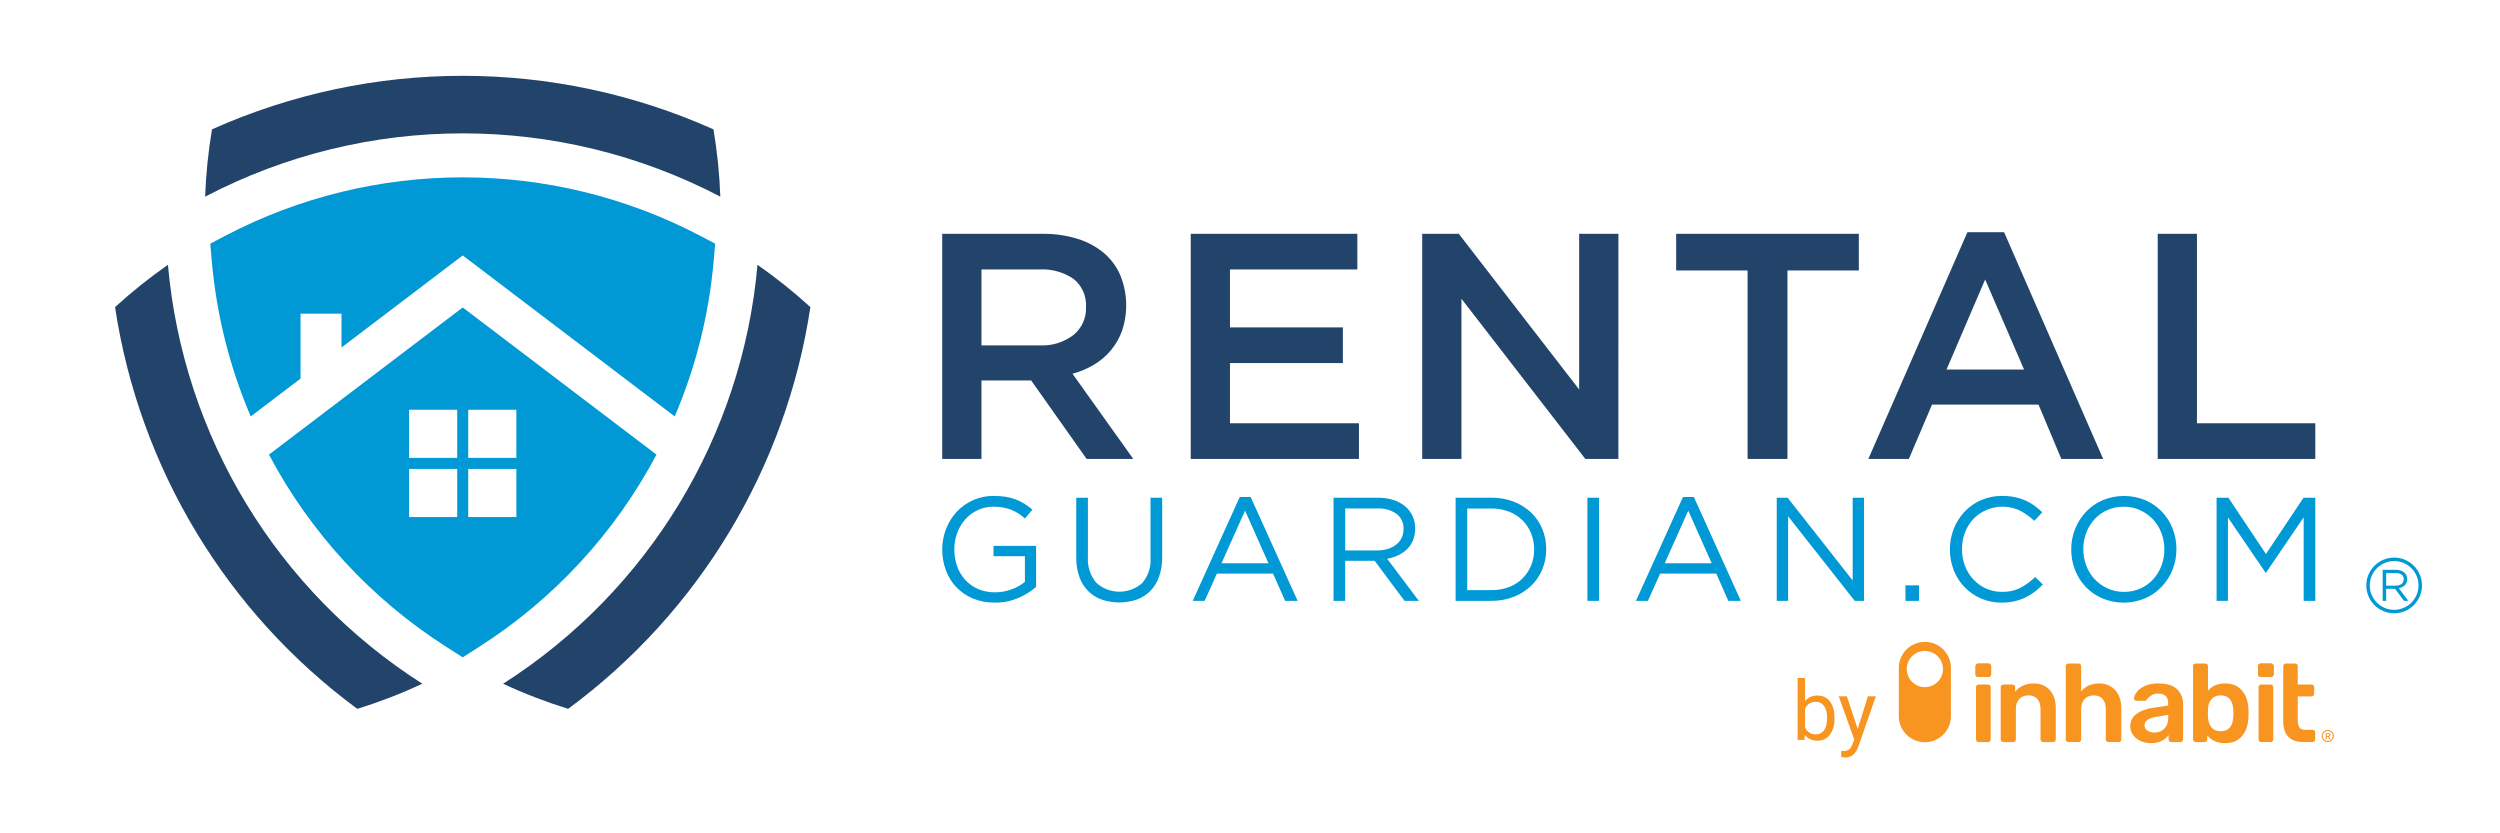 <svg xmlns="http://www.w3.org/2000/svg" id="Layer_5" width="7.5in" height="2.5in" viewBox="0 0 540 180"><defs><style>.cls-1{fill:#f79520;}.cls-2,.cls-3{fill:#0099d6;}.cls-4{fill:#23446a;}.cls-4,.cls-3{fill-rule:evenodd;}</style></defs><g id="Layer_2-2"><g id="Layer_5-2"><path class="cls-3" d="M223.798,126.772v-8.859h-9.198v2.231h6.779v5.555c-.856,.672-1.811,1.205-2.832,1.581-1.147,.444-2.367,.667-3.596,.658-1.255,.02-2.501-.219-3.66-.701-1.05-.446-1.994-1.11-2.769-1.947-.78-.855-1.381-1.858-1.766-2.95-.423-1.191-.633-2.448-.62-3.713-.007-1.214,.208-2.418,.636-3.554,.398-1.072,.991-2.062,1.75-2.917,.749-.834,1.66-1.507,2.677-1.978,1.066-.494,2.229-.745,3.405-.733,.721-.006,1.44,.059,2.149,.192,.611,.116,1.208,.292,1.785,.524,.528,.216,1.034,.483,1.511,.797,.472,.31,.919,.656,1.339,1.034l1.615-1.912c-.538-.457-1.107-.877-1.702-1.257-.592-.376-1.221-.69-1.877-.938-.7-.264-1.426-.456-2.165-.573-.849-.133-1.707-.197-2.566-.191-3.066-.049-6.007,1.213-8.083,3.469-.985,1.075-1.758,2.328-2.276,3.691-.541,1.401-.816,2.89-.811,4.392-.01,1.53,.254,3.05,.781,4.487,.997,2.765,3.111,4.982,5.824,6.111,1.499,.615,3.107,.919,4.727,.892,1.754,.026,3.494-.316,5.107-1.004,1.397-.589,2.692-1.396,3.835-2.392l.002,.002Zm27.228-19.266h-2.513v12.95c.151,2.004-.502,3.985-1.815,5.506-2.847,2.496-7.115,2.455-9.913-.096-1.29-1.558-1.934-3.551-1.798-5.569v-12.792h-2.514v12.95c-.024,1.419,.202,2.83,.669,4.17,.402,1.14,1.049,2.177,1.896,3.039,.828,.824,1.827,1.454,2.927,1.846,2.457,.827,5.117,.827,7.575,0,1.103-.394,2.104-1.03,2.928-1.862,.85-.878,1.497-1.932,1.896-3.087,.47-1.383,.697-2.837,.669-4.297v-12.76h-.008Zm19.113-.158h-2.355l-10.152,22.436h2.577l2.642-5.887h12.126l2.609,5.887h2.705l-10.152-22.436h-.001Zm3.851,14.32h-10.152l5.096-11.363,5.06,11.361-.005,.002Zm32.479,8.116l-6.842-9.096c.838-.139,1.653-.396,2.418-.764,.713-.34,1.364-.797,1.925-1.352,.544-.545,.971-1.195,1.257-1.91,.309-.796,.46-1.645,.446-2.499,.012-.94-.183-1.87-.572-2.725-.378-.812-.933-1.53-1.623-2.101-.749-.609-1.608-1.069-2.53-1.353-1.077-.331-2.199-.492-3.325-.477h-9.58v22.278h2.514v-8.658h6.365l6.46,8.656,3.086,.002Zm-3.31-15.515c.013,.674-.132,1.341-.424,1.949-.28,.57-.691,1.067-1.198,1.45-.545,.413-1.162,.722-1.819,.913-.746,.219-1.52,.327-2.297,.319h-6.858v-9.07h6.89c1.495-.093,2.978,.318,4.212,1.167,1.004,.781,1.564,2.002,1.5,3.272h-.006Zm30.825,4.345c.012-1.507-.28-3.001-.859-4.392-.557-1.334-1.386-2.538-2.435-3.533-1.085-1.02-2.361-1.817-3.755-2.343-1.53-.576-3.155-.862-4.79-.843h-7.733v22.278h7.734c1.637,.019,3.262-.273,4.79-.859,1.392-.534,2.668-1.334,3.755-2.355,1.052-.999,1.881-2.208,2.435-3.549,.578-1.397,.87-2.896,.859-4.408v.003Zm-2.61,.064c.012,1.188-.209,2.366-.653,3.468-.423,1.044-1.051,1.992-1.846,2.789-.83,.817-1.822,1.452-2.912,1.862-1.22,.459-2.516,.686-3.82,.669h-5.219v-17.626h5.22c1.305-.018,2.602,.215,3.82,.684,1.089,.42,2.08,1.059,2.912,1.877,.8,.804,1.429,1.762,1.846,2.817,.439,1.104,.661,2.282,.653,3.469v-.01Zm11.505-11.171v22.278h2.514v-22.278h-2.514Zm22.996-.158h-2.355l-10.151,22.436h2.577l2.642-5.887h12.125l2.61,5.887h2.703l-10.151-22.436h.001Zm3.851,14.32h-10.152l5.091-11.363,5.06,11.361v.002Zm30.442,3.693l-14.035-17.849h-2.355v22.278h2.454v-18.273l14.391,18.267h2.008v-22.278h-2.454v17.849l-.009,.006Zm14.339,4.423v-3.347h-2.928v3.347h2.928Zm26.751-3.532l-1.655-1.623c-.96,.945-2.054,1.743-3.246,2.37-1.23,.591-2.582,.88-3.946,.843-1.179,.011-2.346-.234-3.421-.716-1.032-.465-1.962-1.13-2.736-1.957-.788-.85-1.404-1.844-1.813-2.928-.441-1.158-.662-2.389-.651-3.628-.011-1.234,.21-2.46,.651-3.612,.412-1.078,1.029-2.067,1.815-2.912,2.635-2.691,6.69-3.409,10.088-1.785,1.118,.591,2.151,1.33,3.071,2.196l1.719-1.846c-.54-.522-1.114-1.006-1.719-1.45-.604-.441-1.255-.815-1.941-1.115-.731-.318-1.494-.558-2.276-.716-.907-.178-1.829-.263-2.753-.254-1.553-.016-3.092,.293-4.519,.907-1.343,.58-2.555,1.424-3.564,2.482-1.008,1.067-1.804,2.316-2.343,3.681-1.124,2.897-1.124,6.11,0,9.007,.535,1.356,1.331,2.594,2.343,3.643,2.094,2.156,4.981,3.357,7.986,3.322,.931,.009,1.86-.087,2.769-.287,.8-.182,1.579-.448,2.323-.795,.715-.337,1.393-.748,2.021-1.227,.639-.489,1.24-1.026,1.798-1.606v.005Zm28.852-7.638c.008-1.507-.268-3.002-.812-4.408-1.052-2.763-3.175-4.984-5.888-6.159-2.97-1.235-6.311-1.23-9.277,.016-1.356,.596-2.578,1.456-3.597,2.531-1,1.066-1.789,2.313-2.323,3.675-.554,1.403-.835,2.9-.828,4.409-.007,1.507,.268,3.002,.812,4.408,1.051,2.763,3.175,4.984,5.888,6.158,2.97,1.237,6.311,1.231,9.277-.016,1.356-.594,2.578-1.455,3.595-2.53,1.002-1.068,1.79-2.318,2.324-3.681,.554-1.403,.835-2.899,.828-4.408v.006Zm-2.61,.064c.009,1.224-.212,2.438-.651,3.58-.412,1.075-1.022,2.063-1.798,2.913-.774,.834-1.711,1.5-2.753,1.957-1.108,.485-2.307,.729-3.516,.716-1.211,.013-2.411-.237-3.517-.732-2.131-.952-3.793-2.716-4.615-4.901-.438-1.148-.659-2.368-.652-3.597-.009-1.224,.212-2.439,.652-3.581,.411-1.075,1.022-2.062,1.798-2.912,.774-.835,1.711-1.501,2.753-1.958,1.108-.485,2.307-.729,3.516-.716,1.212-.013,2.412,.237,3.517,.733,2.131,.952,3.793,2.716,4.615,4.901,.438,1.148,.659,2.368,.651,3.596Zm30.093-6.938v18.044h2.514v-22.278h-2.547l-8.116,12.16-8.114-12.16h-2.547v22.278h2.454v-18.013l8.116,11.903h.127l8.112-11.934Z"></path></g><g id="Layer_3-2"><path class="cls-4" d="M91.226,147.689c-31.373-19.997-51.677-53.434-54.951-90.495-4.003,2.793-7.82,5.846-11.424,9.138,5.23,34.723,24.052,65.942,52.319,86.776,4.803-1.485,9.499-3.295,14.056-5.418ZM45.788,27.941c34.46-15.421,73.86-15.421,108.32,0,.812,4.809,1.308,9.665,1.485,14.539-34.855-18.23-76.429-18.23-111.284,0,.178-4.874,.673-9.732,1.484-14.541l-.004,.002Zm129.256,38.391c-5.229,34.724-24.052,65.943-52.32,86.776-4.803-1.485-9.499-3.295-14.056-5.418,31.373-19.998,51.676-53.435,54.95-90.495,4.004,2.793,7.82,5.846,11.425,9.138Z"></path><path class="cls-3" d="M45.743,56.366c1.01,11.569,3.851,22.905,8.416,33.584l10.755-8.168v-14.028h8.847v7.308l26.186-19.888,45.789,34.776c4.564-10.679,7.404-22.014,8.415-33.584l.327-3.735-3.308-1.737c-32.087-16.778-70.357-16.778-102.445,0l-3.309,1.737,.326,3.733v.002Zm42.614,32.14h10.398v10.399h-10.396v-10.399h-.002Zm12.779,0h10.399v10.399h-10.397v-10.399h-.002Zm10.399,12.78v10.398h-10.397v-10.398h10.397Zm-12.778,10.398h-10.398v-10.398h10.398v10.398Zm-40.663-13.487l41.853-31.787,41.851,31.787c-8.952,16.899-22.13,31.191-38.249,41.482l-3.602,2.308-3.603-2.303c-16.12-10.292-29.299-24.586-38.25-41.487Z"></path></g><g id="Layer_4-2"><path class="cls-4" d="M244.79,99.132l-13.13-18.407c1.647-.436,3.225-1.102,4.685-1.98,1.382-.83,2.614-1.886,3.647-3.124,1.039-1.263,1.85-2.697,2.397-4.239,1.278-3.881,1.143-8.089-.382-11.88-.8-1.876-2.025-3.541-3.579-4.863-1.676-1.388-3.613-2.427-5.696-3.057-2.442-.746-4.985-1.109-7.538-1.077h-21.675v48.625h8.478v-16.951h10.734l11.984,16.956,10.073-.005Zm-10.215-32.755c.092,2.317-.917,4.54-2.721,5.996-2.099,1.585-4.692,2.375-7.318,2.231h-12.537v-16.395h12.471c2.646-.166,5.271,.56,7.456,2.062,1.823,1.484,2.811,3.762,2.648,6.107Zm58.608-15.874h-35.982v48.629h36.332v-7.712h-27.858v-12.991h24.385v-7.712h-24.385v-12.509h27.511v-7.706h-.003Zm47.911,33.623l-25.992-33.623h-7.904v48.629h8.478v-34.597l26.759,34.597h7.14V50.503h-8.478v33.623h-.002Zm44.99-25.703h15.424v-7.92h-39.456v7.92h15.426v40.71h8.613V58.422h-.007Zm46.799-8.267h-7.92l-21.397,48.973h8.754l5.002-11.741h22.995l4.932,11.741h9.036l-21.397-48.973h-.003Zm4.307,29.665h-16.739l8.342-19.452,8.406,19.452h-.009Zm28.875,19.312h34.041v-7.712h-25.563V50.503h-8.478v48.629Z"></path></g></g><g><g><path class="cls-1" d="M426.872,146.068c-.111-.111-.167-.247-.167-.406v-1.744c0-.175,.056-.319,.167-.43,.111-.111,.247-.167,.406-.167h2.198c.175,0,.318,.056,.43,.167,.111,.111,.167,.255,.167,.43v1.744c0,.159-.06,.295-.179,.406-.12,.112-.259,.168-.418,.168h-2.198c-.159,0-.295-.056-.406-.168Z"></path><path class="cls-1" d="M487.897,146.068c-.111-.111-.167-.247-.167-.406v-1.744c0-.175,.056-.319,.167-.43,.111-.111,.247-.167,.406-.167h2.198c.175,0,.318,.056,.43,.167,.111,.111,.167,.255,.167,.43v1.744c0,.159-.06,.295-.179,.406-.12,.112-.259,.168-.418,.168h-2.198c-.159,0-.295-.056-.406-.168Z"></path><path class="cls-1" d="M432.319,160.12c-.111-.111-.167-.247-.167-.406v-11.278c0-.175,.056-.314,.167-.418,.111-.103,.247-.156,.406-.156h1.983c.175,0,.314,.052,.418,.156,.103,.104,.155,.243,.155,.418v.98c.972-1.195,2.302-1.792,3.99-1.792,1.466,0,2.628,.478,3.488,1.434s1.29,2.27,1.29,3.942v6.714c0,.159-.052,.295-.156,.406-.104,.111-.243,.167-.418,.167h-2.15c-.159,0-.295-.056-.406-.167-.111-.111-.167-.247-.167-.406v-6.571c0-.924-.227-1.644-.681-2.162-.454-.518-1.103-.777-1.947-.777-.812,0-1.466,.263-1.959,.788-.494,.526-.741,1.243-.741,2.15v6.571c0,.159-.052,.295-.155,.406-.104,.111-.243,.167-.418,.167h-2.126c-.159,0-.295-.056-.406-.167Z"></path><path class="cls-1" d="M446.374,160.12c-.112-.111-.167-.247-.167-.406v-15.818c0-.175,.055-.314,.167-.418,.111-.103,.247-.155,.406-.155h2.174c.175,0,.314,.052,.418,.155,.103,.104,.155,.243,.155,.418v5.448c.956-1.147,2.238-1.721,3.847-1.721,1.466,0,2.636,.482,3.512,1.446,.876,.964,1.314,2.274,1.314,3.93v6.714c0,.159-.052,.295-.155,.406-.104,.111-.243,.167-.418,.167h-2.174c-.176,0-.319-.056-.43-.167-.111-.111-.167-.247-.167-.406v-6.571c0-.924-.227-1.644-.681-2.162-.454-.518-1.103-.777-1.947-.777-.812,0-1.466,.263-1.959,.788-.494,.526-.741,1.243-.741,2.15v6.571c0,.159-.052,.295-.155,.406-.104,.111-.243,.167-.418,.167h-2.174c-.159,0-.295-.056-.406-.167Z"></path><path class="cls-1" d="M462.317,160.036c-.677-.326-1.211-.768-1.601-1.326-.391-.557-.586-1.171-.586-1.84,0-1.083,.438-1.959,1.314-2.628,.876-.669,2.079-1.123,3.608-1.362l3.274-.478v-.502c0-.684-.175-1.202-.526-1.553-.351-.35-.908-.526-1.673-.526-.526,0-.948,.096-1.267,.287s-.578,.386-.777,.585-.331,.331-.394,.394c-.064,.191-.183,.286-.358,.286h-1.864c-.143,0-.267-.048-.37-.143-.104-.096-.155-.223-.155-.382,.016-.398,.211-.848,.585-1.35s.952-.94,1.733-1.314c.78-.374,1.744-.562,2.891-.562,1.879,0,3.25,.422,4.11,1.267,.86,.845,1.29,1.951,1.29,3.321v7.503c0,.159-.052,.295-.155,.406-.104,.111-.243,.167-.418,.167h-1.983c-.159,0-.295-.056-.406-.167-.111-.111-.167-.247-.167-.406v-.932c-.351,.51-.845,.928-1.481,1.255-.637,.326-1.434,.49-2.389,.49-.812,0-1.557-.163-2.234-.49Zm5.197-2.664c.557-.573,.836-1.401,.836-2.485v-.478l-2.389,.382c-1.832,.286-2.748,.9-2.748,1.84,0,.51,.211,.904,.633,1.183,.422,.279,.928,.418,1.517,.418,.876,0,1.593-.286,2.15-.86Z"></path><path class="cls-1" d="M476.781,158.83v.884c0,.159-.056,.295-.167,.406-.112,.111-.255,.167-.43,.167h-1.911c-.159,0-.295-.056-.406-.167-.112-.111-.167-.247-.167-.406v-15.818c0-.175,.055-.314,.167-.418,.111-.103,.247-.155,.406-.155h2.079c.175,0,.314,.052,.418,.155,.103,.104,.155,.243,.155,.418v5.304c.892-1.051,2.11-1.577,3.656-1.577,1.609,0,2.847,.522,3.716,1.565,.868,1.044,1.326,2.41,1.374,4.098,.016,.191,.023,.454,.023,.788,0,.319-.008,.582-.023,.788-.064,1.72-.526,3.094-1.386,4.122s-2.095,1.541-3.703,1.541c-1.657,0-2.923-.565-3.799-1.696Zm5.615-4.038c.016-.159,.024-.398,.024-.717s-.008-.557-.024-.717c-.112-2.103-1.019-3.154-2.724-3.154-.876,0-1.545,.279-2.007,.836-.462,.558-.709,1.235-.741,2.031-.016,.191-.024,.502-.024,.932,0,.414,.008,.717,.024,.908,.032,.845,.271,1.561,.717,2.151,.446,.59,1.123,.884,2.031,.884,1.704,0,2.612-1.051,2.724-3.154Z"></path><path class="cls-1" d="M494.278,159.152c-.733-.756-1.099-1.867-1.099-3.333v-11.923c0-.175,.056-.314,.167-.418,.111-.103,.247-.155,.406-.155h1.983c.175,0,.314,.052,.418,.155,.103,.104,.155,.243,.155,.418v3.966h2.987c.159,0,.295,.056,.406,.168s.167,.247,.167,.406v1.41c0,.159-.056,.295-.167,.406-.111,.112-.247,.167-.406,.167h-2.987v5.137c0,.685,.12,1.203,.358,1.553,.239,.351,.629,.526,1.171,.526h1.672c.175,0,.314,.052,.418,.155,.104,.104,.156,.243,.156,.418v1.505c0,.159-.052,.295-.156,.406-.104,.111-.243,.167-.418,.167h-1.959c-1.449,0-2.541-.378-3.273-1.135Z"></path><path class="cls-1" d="M426.986,160.12c-.111-.111-.167-.247-.167-.406v-11.278c0-.175,.056-.314,.167-.418,.111-.103,.247-.156,.406-.156h2.031c.159,0,.295,.056,.406,.168,.111,.111,.167,.247,.167,.406v11.278c0,.159-.056,.295-.167,.406-.112,.111-.247,.167-.406,.167h-2.031c-.159,0-.295-.056-.406-.167Z"></path><path class="cls-1" d="M426.89,146.07c-.111-.111-.167-.247-.167-.406v-1.744c0-.175,.056-.319,.167-.43,.111-.111,.247-.167,.406-.167h2.198c.175,0,.318,.056,.43,.167,.111,.111,.167,.255,.167,.43v1.744c0,.159-.06,.295-.179,.406-.12,.112-.259,.168-.418,.168h-2.198c-.159,0-.295-.056-.406-.168Z"></path><path class="cls-1" d="M488.013,160.12c-.111-.111-.167-.247-.167-.406v-11.278c0-.175,.056-.314,.167-.418,.111-.103,.247-.156,.406-.156h2.031c.159,0,.295,.056,.406,.168,.111,.111,.167,.247,.167,.406v11.278c0,.159-.056,.295-.167,.406-.112,.111-.247,.167-.406,.167h-2.031c-.159,0-.295-.056-.406-.167Z"></path><path class="cls-1" d="M487.917,146.07c-.111-.111-.167-.247-.167-.406v-1.744c0-.175,.056-.319,.167-.43,.111-.111,.247-.167,.406-.167h2.198c.175,0,.318,.056,.43,.167,.111,.111,.167,.255,.167,.43v1.744c0,.159-.06,.295-.179,.406-.12,.112-.259,.168-.418,.168h-2.198c-.159,0-.295-.056-.406-.168Z"></path><path class="cls-1" d="M415.772,138.647c-3.107,0-5.626,2.519-5.626,5.626v10.424c0,3.107,2.519,5.626,5.626,5.626s5.626-2.519,5.626-5.626v-10.424c0-3.107-2.519-5.626-5.626-5.626Zm0,9.773c-2.159,0-3.91-1.75-3.91-3.91s1.75-3.91,3.91-3.91,3.91,1.75,3.91,3.91-1.75,3.91-3.91,3.91Z"></path><g><path class="cls-1" d="M503.428,159.67h-.261l-.226-.42c-.021-.04-.047-.068-.078-.084-.031-.016-.07-.024-.117-.024h-.183v.528h-.237v-1.315h.582c.149,0,.263,.033,.34,.1,.078,.067,.117,.163,.117,.288,0,.101-.028,.184-.085,.249-.056,.065-.136,.108-.24,.128,.07,.018,.126,.068,.168,.147l.22,.403Zm-.354-.764c.042-.034,.063-.087,.063-.158,0-.072-.021-.125-.063-.157-.042-.033-.109-.049-.2-.049h-.313v.416h.313c.091,0,.157-.017,.2-.051Z"></path><path class="cls-1" d="M502.806,160.287c-.724,0-1.314-.589-1.314-1.314s.589-1.314,1.314-1.314,1.314,.589,1.314,1.314-.589,1.314-1.314,1.314Zm0-2.396c-.596,0-1.082,.485-1.082,1.082s.485,1.082,1.082,1.082,1.082-.485,1.082-1.082-.485-1.082-1.082-1.082Z"></path></g></g><g><path class="cls-1" d="M396.255,155.219c0,1.437-.331,2.594-.992,3.467-.662,.873-1.549,1.31-2.664,1.31-1.189,0-2.109-.42-2.758-1.261l-.079,1.087h-1.479v-13.367h1.61v4.986c.649-.806,1.545-1.208,2.688-1.208s2.041,.432,2.694,1.296,.979,2.048,.979,3.551v.139Zm-1.609-.183c0-1.096-.212-1.944-.635-2.54-.424-.597-1.033-.896-1.828-.896-1.062,0-1.825,.492-2.289,1.479v4.073c.492,.985,1.261,1.479,2.306,1.479,.771,0,1.371-.3,1.801-.896,.43-.599,.644-1.498,.644-2.698Z"></path><path class="cls-1" d="M401.266,157.462l2.193-7.057h1.723l-3.785,10.87c-.586,1.565-1.518,2.35-2.794,2.35l-.304-.028-.6-.111v-1.305l.434,.033c.546,0,.971-.109,1.275-.33,.305-.221,.556-.622,.752-1.21l.358-.957-3.359-9.312h1.758l2.349,7.057Z"></path></g></g><g><g id="Layer_2-3"><g id="Layer_5-3"><path class="cls-3" d="M520.196,129.781l-2.057-2.735c.252-.042,.497-.119,.727-.23,.214-.102,.41-.24,.579-.407,.164-.164,.292-.359,.378-.574,.093-.239,.138-.495,.134-.751,.004-.282-.055-.562-.172-.819-.114-.244-.28-.46-.488-.632-.225-.183-.483-.321-.761-.407-.324-.1-.661-.148-1-.144h-2.881v6.698h.756v-2.603h1.914l1.942,2.603h.928Zm-.995-4.664c.004,.203-.04,.403-.127,.586-.084,.172-.208,.321-.36,.436-.164,.124-.349,.217-.547,.274-.224,.066-.457,.098-.691,.096h-2.062v-2.727h2.072c.45-.028,.895,.095,1.267,.351,.302,.235,.47,.602,.451,.984h-.002Z"></path></g></g><path class="cls-2" d="M517.136,132.468c-3.316,0-6.014-2.697-6.014-6.014s2.697-6.014,6.014-6.014,6.014,2.697,6.014,6.014-2.697,6.014-6.014,6.014Zm0-11.277c-2.902,0-5.264,2.361-5.264,5.264s2.361,5.264,5.264,5.264,5.264-2.361,5.264-5.264-2.361-5.264-5.264-5.264Z"></path></g></svg>